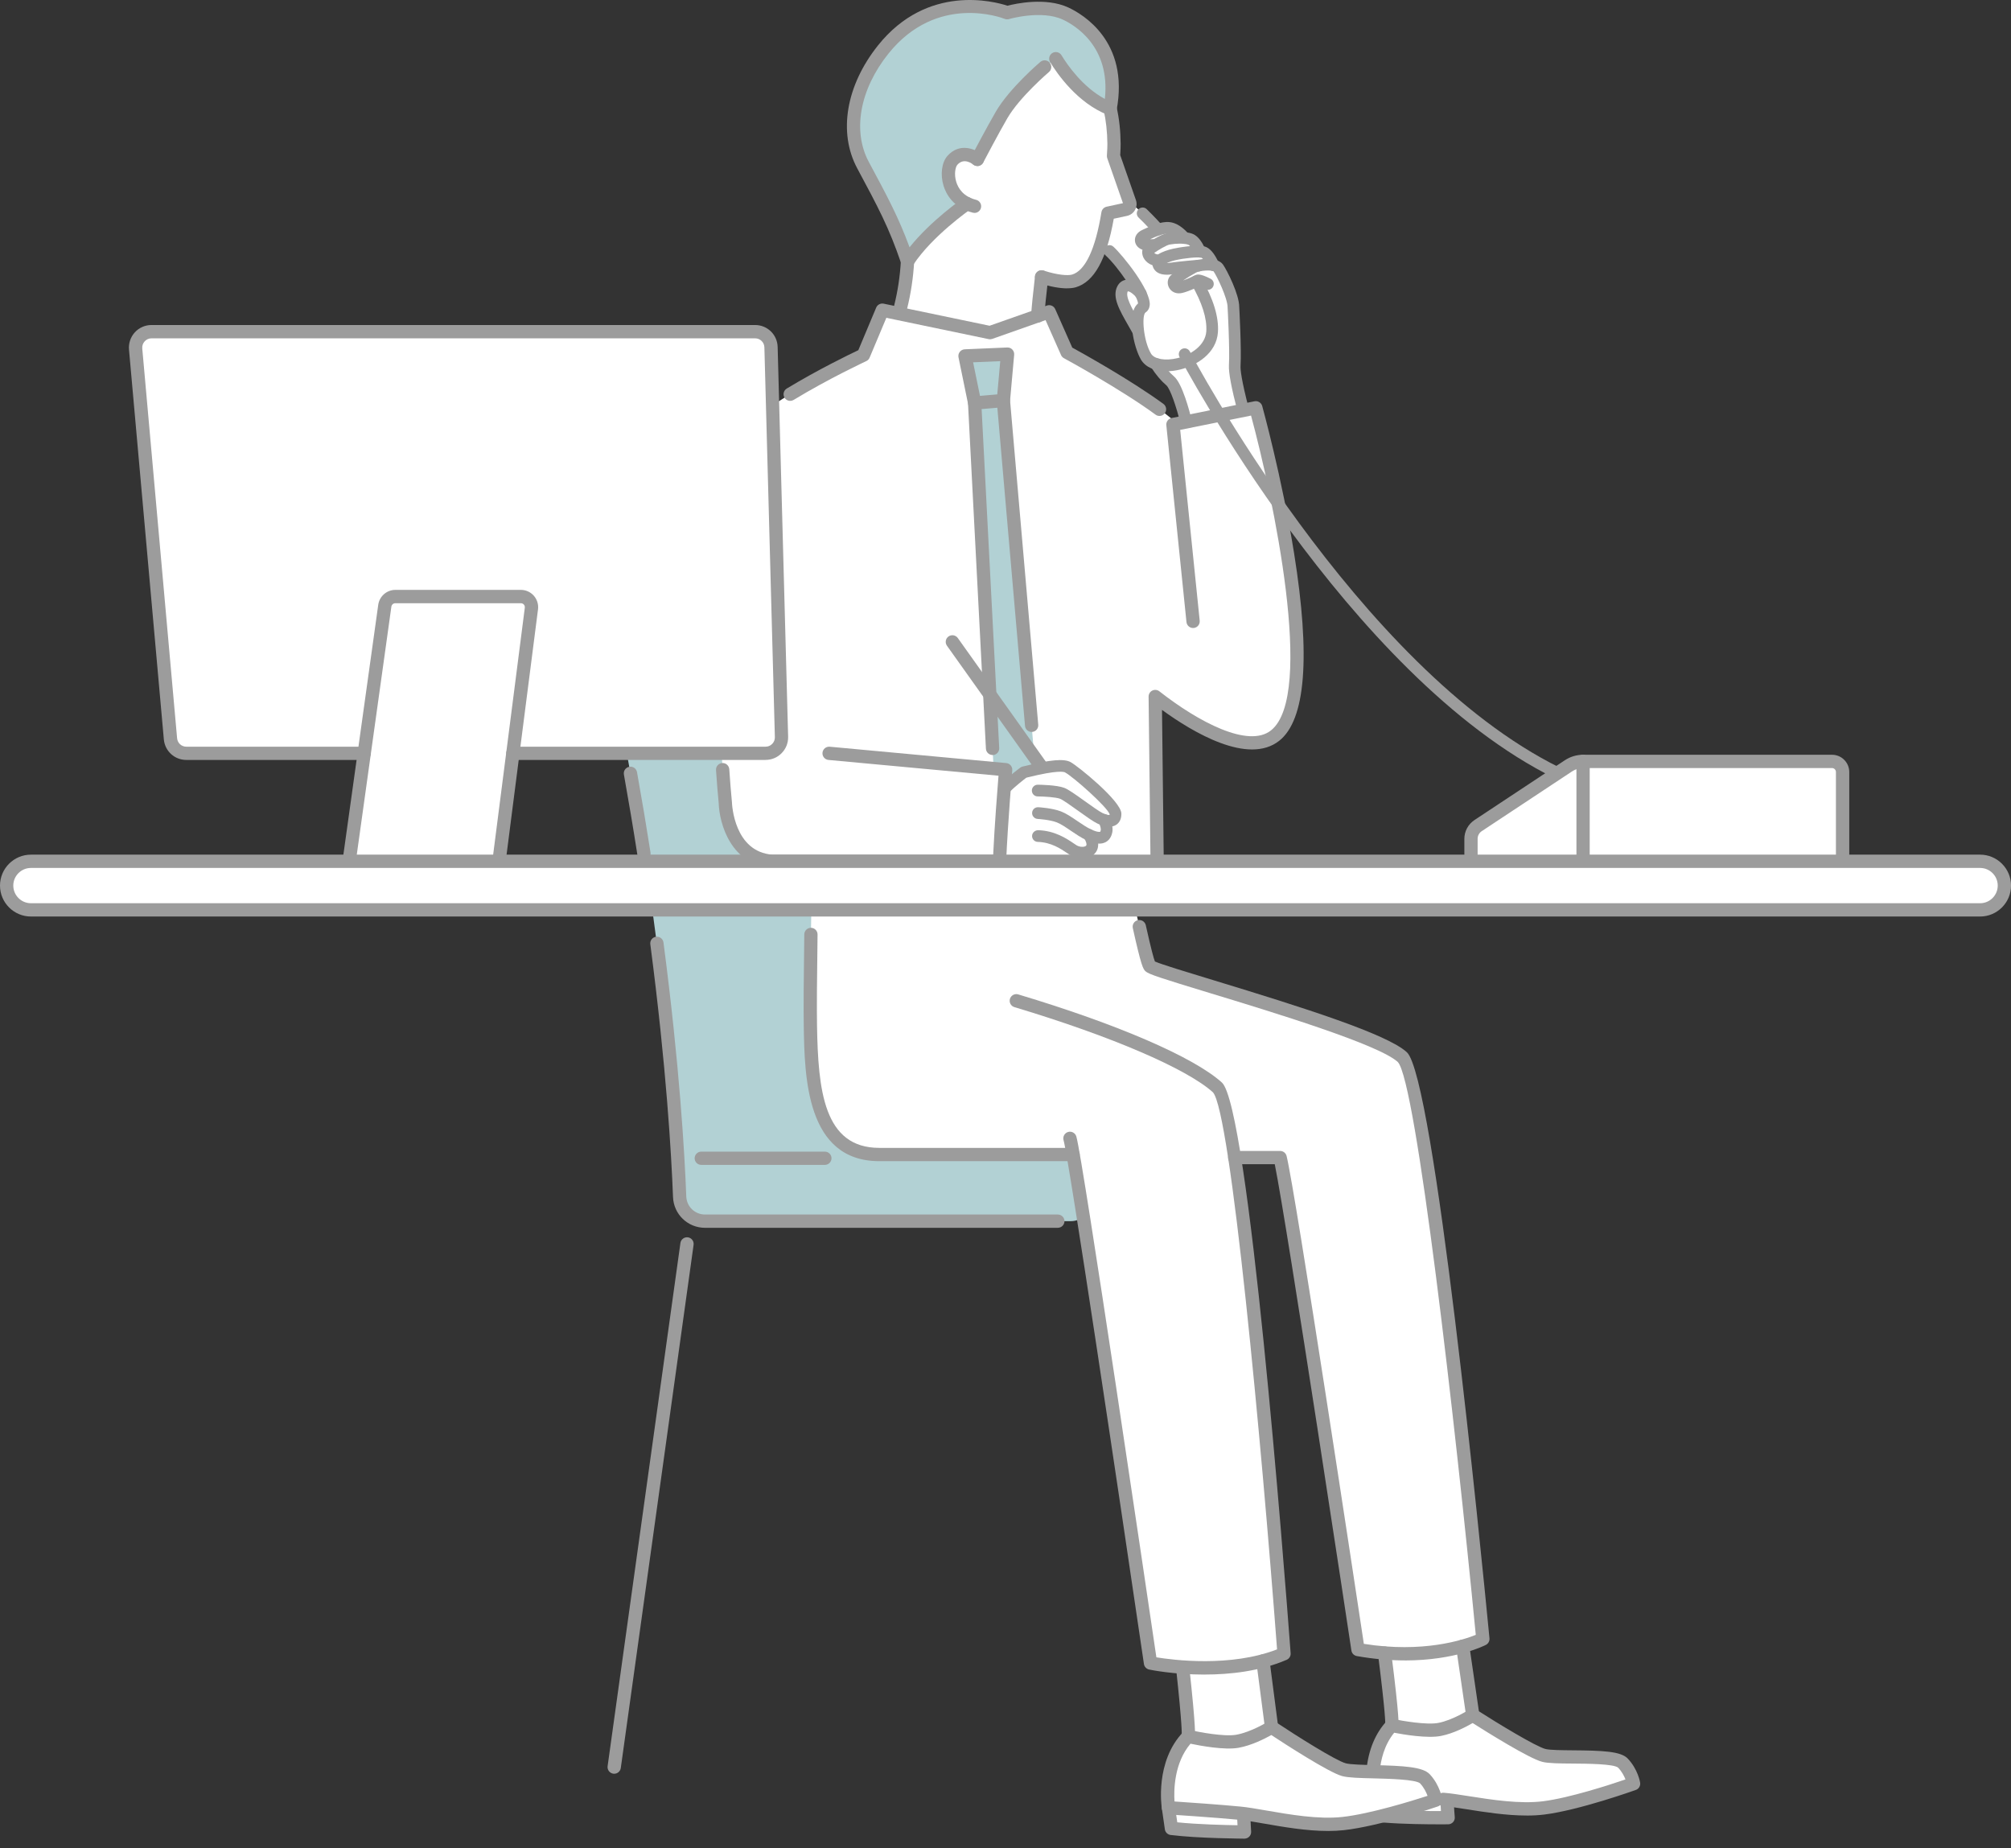 <svg width="185" height="170" viewBox="0 0 185 170" fill="none" xmlns="http://www.w3.org/2000/svg">
<rect x="0" y="0" width="185" height="170" fill="#333333" stroke="none"/>
<g clip-path="url(#clip0_8016_5849)">
<path d="M62.52 110.072C62.278 103.694 61.102 84.278 55.474 58.412C55.221 57.247 56.11 56.145 57.304 56.145H90.955C92.091 56.145 93.061 56.956 93.259 58.076C94.404 64.534 98.104 86.326 100.368 110.276C100.472 111.375 99.606 112.322 98.504 112.322H64.862C63.602 112.322 62.572 111.329 62.523 110.072H62.52Z" fill="#B2D1D4"/>
<path d="M56.504 163.147C56.476 163.147 56.447 163.147 56.418 163.142C56.084 163.096 55.851 162.785 55.897 162.451L62.595 114.33C62.641 113.996 62.957 113.763 63.285 113.809C63.619 113.855 63.852 114.166 63.806 114.499L57.109 162.621C57.065 162.926 56.804 163.147 56.504 163.147Z" fill="#9C9C9C"/>
<path d="M75.883 107.146H64.513C64.177 107.146 63.903 106.873 63.903 106.536C63.903 106.2 64.177 105.926 64.513 105.926H75.883C76.219 105.926 76.493 106.2 76.493 106.536C76.493 106.873 76.219 107.146 75.883 107.146Z" fill="#9C9C9C"/>
<path d="M59.237 79.126C58.941 79.126 58.682 78.91 58.633 78.608C58.251 76.159 57.833 73.68 57.396 71.24C57.336 70.906 57.557 70.59 57.891 70.529C58.23 70.466 58.541 70.691 58.602 71.024C59.042 73.472 59.459 75.961 59.844 78.418C59.896 78.752 59.669 79.065 59.335 79.117C59.303 79.123 59.272 79.123 59.24 79.123L59.237 79.126Z" fill="#9C9C9C"/>
<path d="M97.316 112.934H64.862C63.268 112.934 61.971 111.689 61.913 110.095C61.766 106.243 61.3 98.101 59.824 86.847C59.781 86.513 60.017 86.205 60.351 86.162C60.682 86.113 60.992 86.355 61.036 86.689C62.517 97.989 62.986 106.176 63.133 110.049C63.167 110.981 63.927 111.712 64.862 111.712H97.316C97.652 111.712 97.926 111.985 97.926 112.321C97.926 112.658 97.652 112.931 97.316 112.931V112.934Z" fill="#9C9C9C"/>
<path d="M103.259 26.588C103.599 25.912 104.493 26.341 105.227 27.362L106.124 23.858C105.584 23.636 105.52 23.107 105.704 22.946C105.808 22.857 106.053 22.687 106.337 22.512C106.021 22.54 105.753 22.566 105.345 22.48C104.856 22.376 104.787 21.876 105.293 21.648C105.799 21.418 106.795 20.892 107.543 20.964C108.288 21.033 108.961 21.89 108.961 21.89H108.958C109.162 21.91 109.355 21.948 109.511 22.008C109.971 22.186 110.29 22.909 110.388 23.153C110.5 23.162 110.604 23.173 110.684 23.193C111.113 23.311 111.498 24.102 111.628 24.399C111.829 24.445 111.993 24.525 112.08 24.643C112.416 25.112 113.472 27.261 113.472 28.225C113.472 28.225 113.685 32.109 113.596 33.619C113.504 35.129 115.356 41.22 115.356 41.22L109.864 42.514L109.116 38.809C109.116 38.809 108.36 35.627 107.649 35.029C106.231 33.832 105.313 31.533 104.669 30.383C103.731 28.711 102.851 27.422 103.265 26.588H103.259Z" fill="white"/>
<path d="M105.118 19.623C103.791 18.352 97.661 13.579 93.722 14.177C90.903 14.606 90.164 19.551 91.947 20.426C93.213 21.047 96.038 21.223 96.481 20.385C96.924 19.548 100.935 22.06 102.062 23.087C103.19 24.114 105.886 27.779 105.089 28.291C104.292 28.803 104.706 31.602 105.431 32.811C106.455 34.514 111.317 33.357 111.507 30.512C111.772 26.539 106.444 20.892 105.118 19.62V19.623Z" fill="white"/>
<path d="M105.294 21.648C105.8 21.418 106.795 20.892 107.543 20.964C108.288 21.033 108.962 21.89 108.962 21.89H108.959C109.163 21.91 109.356 21.948 109.511 22.008C109.971 22.186 110.291 22.909 110.389 23.153C110.501 23.162 110.604 23.173 110.685 23.193C111.114 23.311 111.499 24.102 111.628 24.399C111.83 24.445 111.994 24.525 112.08 24.643C112.247 24.876 112.595 25.532 112.903 26.248L111.125 26.113C111.125 26.113 110.343 25.713 110.19 25.797C110.038 25.88 109.163 26.295 108.628 26.418C108.093 26.539 107.877 26.09 108.004 25.82C108.13 25.549 109.295 24.862 109.779 24.594C109.894 24.531 110.069 24.474 110.268 24.43H110.265C110.265 24.43 108.452 24.589 107.768 24.695C107.083 24.802 106.628 24.689 106.551 24.284C106.528 24.163 106.603 24.051 106.723 23.944C105.65 23.959 105.472 23.15 105.708 22.946C105.811 22.857 106.056 22.687 106.341 22.512C106.024 22.54 105.757 22.566 105.348 22.48C104.859 22.376 104.79 21.876 105.297 21.648H105.294Z" fill="white"/>
<path d="M135.484 157.765L134.264 149.413L127.158 150.368C127.158 150.368 128.174 157.998 128.033 158.708L132.532 161.706L135.487 157.768L135.484 157.765Z" fill="white"/>
<path d="M149.301 162.169C148.484 161.312 143.322 161.784 142.034 161.461C140.742 161.139 135.483 157.765 135.483 157.765C135.483 157.765 133.921 158.786 132.439 159.074C131.012 159.35 128.032 158.708 128.032 158.708C125.681 161.223 126.372 165.124 126.372 165.124L126.668 166.968C129.188 167.238 133.222 167.186 133.222 167.186C133.222 167.186 133.141 166.145 133.115 165.541C135.279 165.777 139.045 166.666 142.034 166.289C145.187 165.892 150.284 164.062 150.284 164.062C150.284 164.062 150.12 163.029 149.303 162.172L149.301 162.169Z" fill="white"/>
<path d="M116.974 158.869L115.858 150.273L108.545 151.136C108.545 151.136 109.46 158.99 109.304 159.715L113.876 162.868L116.974 158.872V158.869Z" fill="white"/>
<path d="M131.094 163.622C130.268 162.727 124.96 163.127 123.64 162.776C122.319 162.422 116.974 158.869 116.974 158.869C116.974 158.869 115.351 159.89 113.827 160.161C112.357 160.42 109.304 159.712 109.304 159.712C106.847 162.255 107.492 166.271 107.492 166.271L107.765 168.17C110.349 168.489 114.491 168.504 114.491 168.504C114.491 168.504 114.425 167.434 114.411 166.812C116.629 167.091 120.481 168.064 123.559 167.727C126.804 167.37 132.072 165.578 132.072 165.578C132.072 165.578 131.922 164.514 131.097 163.619L131.094 163.622Z" fill="white"/>
<path d="M129.007 97.233C126.248 94.681 106.525 89.523 105.794 88.884C105.377 88.521 103.843 80.374 103.17 77.96H74.744C74.744 77.96 74.482 90.216 74.551 94.336C74.629 98.982 74.738 106.194 80.895 106.194H98.72C100.175 114.468 105.84 152.969 105.84 152.969C105.84 152.969 112.793 154.405 118.124 152.112C118.124 152.112 115.759 120.463 113.585 106.47H117.765C118.654 110.138 124.928 151.721 124.928 151.721C132.06 152.989 136.412 150.748 136.412 150.748C136.412 150.748 131.473 99.511 129.007 97.233Z" fill="white"/>
<path d="M81.174 31.999C82.141 31.168 83.283 27.753 83.49 24.042L84.278 16.605L96.617 17.914L95.823 25.466C95.636 27.457 94.767 32.69 96.292 35.207L89.407 40.506L81.174 31.997V31.999Z" fill="white"/>
<path d="M115.532 37.514L108.297 38.973C105.63 36.456 98.167 32.408 98.167 32.408L96.516 28.676L91.079 30.59L81.168 28.524L79.433 32.655C79.433 32.655 70.103 36.97 67.183 40.509C65.826 42.154 65.679 62.943 66.723 73.832C66.723 73.832 66.879 78.918 71.021 79.22H106.45L106.274 64.065C108.282 65.638 114.353 69.997 117.301 67.664C122.713 63.383 115.529 37.514 115.529 37.514H115.532Z" fill="white"/>
<path d="M89.698 19.776C90.895 24.494 97.21 26.309 98.798 25.843C99.773 25.558 101.151 24.433 101.933 19.612L103.559 19.261C103.852 19.197 104.025 18.89 103.927 18.605L102.443 14.355C102.46 13.996 102.492 13.628 102.489 13.245C102.397 3.426 94.779 3.075 94.779 3.075C94.779 3.075 88.102 1.991 85.492 8.746C82.676 16.033 89.704 19.776 89.704 19.776H89.698Z" fill="white"/>
<path d="M92.304 36.838L89.66 37.065L91.605 74.534L93.944 76.789L95.552 74.197L92.304 36.838Z" fill="#B2D1D4"/>
<path d="M88.775 32.742L92.687 32.575L92.305 36.838L89.661 37.066L88.775 32.742Z" fill="#B2D1D4"/>
<path d="M98.021 1.243C95.829 0.23 92.658 1.168 92.658 1.168C92.658 1.168 86.064 -1.464 81.251 4.56C78.518 7.978 77.727 12.077 79.399 15.193C81.392 18.91 82.353 20.716 83.49 24.045C85.331 21.228 88.964 18.728 88.964 18.728C87.022 17.799 86.979 15.466 87.618 14.75C88.633 13.61 89.914 14.661 89.914 14.661C89.914 14.661 91.352 11.925 92.149 10.561C93.36 8.487 96.105 6.156 96.105 6.156L97.132 5.397C97.782 6.461 99.537 8.979 102.129 9.994C103.015 5.216 100.535 2.402 98.021 1.24V1.243Z" fill="#B2D1D4"/>
<path d="M98.219 70.569C97.423 70.138 94.267 71.032 94.183 71.035C94.183 71.035 91.102 73.288 91.076 74.554V78.613C91.373 79.223 95.078 78.602 96.703 79.056C97.684 79.329 99.307 79.663 99.077 78.432L99.016 78.337C99.563 78.538 100.259 78.429 100.443 77.948C100.604 77.531 100.32 77.016 100.173 76.789C101.059 77.198 101.66 77.183 101.795 76.441C101.85 76.133 101.715 75.736 101.562 75.414C102.149 75.601 102.621 75.509 102.615 74.847C102.607 74.096 99.019 70.998 98.219 70.569Z" fill="white"/>
<path d="M71.022 79.223H91.951C92.1 75.69 92.515 70.794 92.515 70.794L76.275 69.289L71.022 79.223Z" fill="white"/>
<path d="M144.284 70.437L135.972 75.935C135.561 76.205 135.313 76.665 135.313 77.157V79.22H169.502V71.007C169.502 70.466 169.065 70.029 168.524 70.029H145.633C145.152 70.029 144.683 70.169 144.284 70.434V70.437Z" fill="white"/>
<path d="M107.337 25.267C106.31 25.267 106.074 24.669 106.019 24.384C105.855 23.533 106.968 23.092 107.929 22.874C108.323 22.785 110.076 22.468 110.823 22.672C111.295 22.802 111.73 23.308 112.118 24.177C112.239 24.448 112.118 24.767 111.848 24.888C111.577 25.008 111.258 24.888 111.137 24.617C110.867 24.01 110.613 23.743 110.533 23.708C110.196 23.616 108.928 23.751 108.168 23.924C107.811 24.004 107.527 24.105 107.331 24.194C107.42 24.194 107.535 24.186 107.682 24.163C108.375 24.056 110.142 23.901 110.216 23.895C110.516 23.869 110.775 24.088 110.8 24.384C110.826 24.68 110.608 24.942 110.311 24.968C110.294 24.968 108.508 25.126 107.849 25.227C107.662 25.256 107.492 25.27 107.34 25.27L107.337 25.267Z" fill="#9C9C9C"/>
<path d="M106.677 24.491C105.607 24.491 105.25 23.838 105.161 23.628C104.994 23.222 105.069 22.785 105.351 22.54C105.616 22.31 106.764 21.551 107.399 21.436C107.546 21.41 108.864 21.18 109.707 21.508C110.328 21.749 110.713 22.517 110.889 22.955C110.998 23.231 110.866 23.544 110.59 23.654C110.314 23.763 110 23.631 109.891 23.354C109.701 22.877 109.453 22.563 109.318 22.512C108.941 22.365 108.15 22.394 107.598 22.494C107.302 22.549 106.528 23.015 106.185 23.259C106.194 23.271 106.203 23.28 106.217 23.294C106.326 23.389 106.539 23.435 106.801 23.415C107.106 23.395 107.353 23.619 107.376 23.915C107.396 24.212 107.172 24.468 106.876 24.491C106.81 24.494 106.743 24.497 106.683 24.497L106.677 24.491Z" fill="#9C9C9C"/>
<path d="M140.437 166.991C138.579 166.991 136.623 166.683 134.977 166.424C134.088 166.283 133.323 166.165 132.724 166.116C132.388 166.09 132.138 165.794 132.164 165.457C132.189 165.121 132.474 164.868 132.822 164.896C133.467 164.948 134.252 165.072 135.164 165.216C137.241 165.541 139.822 165.946 141.953 165.679C144.407 165.368 148.147 164.146 149.534 163.671C149.416 163.363 149.206 162.955 148.858 162.589C148.467 162.241 146.016 162.221 144.698 162.212C143.487 162.204 142.443 162.195 141.884 162.054C140.682 161.755 136.715 159.272 135.475 158.484C134.908 158.815 133.723 159.445 132.555 159.672C131.315 159.914 129.117 159.543 128.257 159.376C127.33 160.512 127.02 161.913 126.925 162.92C126.893 163.257 126.594 163.504 126.26 163.472C125.924 163.441 125.676 163.144 125.708 162.808C125.878 160.981 126.525 159.419 127.581 158.291C127.727 158.133 127.946 158.064 128.156 158.11C128.953 158.28 131.252 158.679 132.319 158.472C133.668 158.211 135.13 157.261 135.144 157.253C135.345 157.12 135.607 157.12 135.809 157.253C137.811 158.536 141.306 160.653 142.178 160.872C142.595 160.975 143.668 160.984 144.707 160.993C147.411 161.016 149.1 161.076 149.741 161.749C150.679 162.733 150.875 163.915 150.883 163.967C150.929 164.258 150.762 164.54 150.486 164.638C150.276 164.712 145.285 166.493 142.103 166.896C141.562 166.965 141.001 166.994 140.432 166.994L140.437 166.991Z" fill="#9C9C9C"/>
<path d="M122.178 168.412C120.19 168.412 118.078 168.046 116.312 167.738C115.403 167.58 114.615 167.445 114.002 167.385C111.893 167.18 107.494 166.89 107.451 166.887C107.166 166.87 106.933 166.654 106.887 166.375C106.859 166.199 106.226 162.025 108.864 159.292C109.013 159.137 109.232 159.073 109.442 159.122C110.256 159.312 112.615 159.758 113.72 159.562C115.112 159.315 116.634 158.363 116.649 158.354C116.853 158.228 117.112 158.228 117.313 158.363C119.347 159.715 122.906 161.95 123.798 162.186C124.226 162.301 125.328 162.327 126.395 162.353C129.169 162.419 130.898 162.511 131.542 163.207C132.486 164.229 132.667 165.443 132.676 165.495C132.716 165.785 132.546 166.064 132.267 166.159C132.049 166.234 126.896 167.98 123.625 168.337C123.156 168.389 122.67 168.412 122.178 168.412ZM108.05 165.699C109.284 165.782 112.428 166.001 114.12 166.168C114.779 166.231 115.584 166.372 116.519 166.533C118.645 166.901 121.292 167.362 123.487 167.123C126.027 166.844 129.908 165.641 131.326 165.181C131.208 164.859 131.001 164.424 130.642 164.036C130.25 163.668 127.722 163.607 126.364 163.573C125.121 163.544 124.048 163.515 123.481 163.366C122.253 163.038 118.205 160.411 116.954 159.588C116.37 159.916 115.138 160.549 113.93 160.762C112.647 160.989 110.391 160.569 109.517 160.385C108.004 162.172 107.981 164.663 108.047 165.699H108.05Z" fill="#9C9C9C"/>
<path d="M114.49 169.119C114.344 169.111 110.293 169.102 107.689 168.78C107.416 168.745 107.198 168.533 107.16 168.259L106.887 166.361C106.838 166.027 107.071 165.716 107.405 165.667C107.738 165.621 108.049 165.851 108.098 166.185L108.302 167.615C110.184 167.808 112.678 167.868 113.843 167.885C113.829 167.586 113.811 167.238 113.8 166.953C113.788 166.617 114.053 166.332 114.39 166.323C114.726 166.3 115.011 166.576 115.02 166.913C115.04 167.534 115.097 168.464 115.097 168.466C115.106 168.636 115.049 168.8 114.931 168.924C114.816 169.045 114.654 169.117 114.485 169.117L114.49 169.119Z" fill="#9C9C9C"/>
<path d="M89.652 19.583C89.603 19.583 89.551 19.577 89.502 19.565C87.675 19.108 87.025 17.816 86.801 17.088C86.484 16.061 86.631 14.934 87.158 14.341C88.271 13.092 89.701 13.697 90.299 14.186C90.561 14.401 90.598 14.784 90.385 15.046C90.173 15.305 89.787 15.345 89.525 15.132C89.387 15.023 88.659 14.496 88.073 15.155C87.891 15.359 87.753 16.021 87.969 16.729C88.15 17.319 88.616 18.084 89.799 18.38C90.127 18.463 90.325 18.794 90.242 19.122C90.173 19.398 89.922 19.585 89.649 19.585L89.652 19.583Z" fill="#9C9C9C"/>
<path d="M89.911 15.27C89.816 15.27 89.718 15.247 89.626 15.201C89.327 15.043 89.212 14.675 89.37 14.376C89.43 14.263 90.826 11.611 91.62 10.253C92.871 8.113 95.593 5.791 95.708 5.693C95.966 5.474 96.352 5.506 96.568 5.765C96.786 6.021 96.755 6.409 96.496 6.625C96.47 6.648 93.815 8.912 92.672 10.871C91.893 12.209 90.466 14.919 90.452 14.948C90.342 15.155 90.129 15.276 89.911 15.276V15.27Z" fill="#9C9C9C"/>
<path d="M83.487 24.655C83.461 24.655 83.435 24.655 83.409 24.649C83.176 24.62 82.983 24.462 82.908 24.24C81.775 20.915 80.8 19.099 78.858 15.48C77.094 12.192 77.828 7.862 80.771 4.177C85.325 -1.525 91.484 0.135 92.678 0.526C93.438 0.331 96.202 -0.271 98.277 0.687C99.614 1.306 103.895 3.815 102.727 10.106C102.693 10.285 102.583 10.44 102.422 10.529C102.264 10.618 102.071 10.63 101.902 10.564C99.131 9.479 97.275 6.812 96.605 5.716C96.43 5.429 96.522 5.052 96.809 4.876C97.097 4.701 97.474 4.793 97.65 5.08C98.193 5.972 99.6 8.009 101.64 9.099C102.175 4.249 98.841 2.296 97.762 1.798C95.808 0.897 92.857 1.743 92.828 1.755C92.695 1.792 92.555 1.786 92.428 1.738C92.178 1.637 86.188 -0.642 81.723 4.942C79.088 8.239 78.403 12.057 79.931 14.905C81.683 18.167 82.658 19.988 83.674 22.747C85.633 20.293 88.475 18.32 88.61 18.225C88.887 18.032 89.269 18.104 89.462 18.38C89.655 18.659 89.583 19.039 89.307 19.232C89.272 19.255 85.751 21.7 83.999 24.381C83.884 24.554 83.691 24.657 83.487 24.657V24.655Z" fill="#9C9C9C"/>
<path d="M82.86 28.835C82.811 28.835 82.759 28.829 82.71 28.817C82.382 28.734 82.184 28.403 82.264 28.075C82.59 26.78 82.8 25.374 82.874 24.01C82.894 23.674 83.188 23.423 83.519 23.432C83.855 23.449 84.114 23.74 84.097 24.076C84.016 25.518 83.795 27.002 83.453 28.371C83.384 28.648 83.133 28.835 82.86 28.835Z" fill="#9C9C9C"/>
<path d="M95.739 71.062C95.549 71.062 95.36 70.972 95.242 70.805L87.114 59.393C86.919 59.117 86.982 58.737 87.258 58.541C87.534 58.346 87.914 58.409 88.113 58.685L96.24 70.098C96.436 70.374 96.372 70.754 96.096 70.949C95.987 71.027 95.863 71.062 95.742 71.062H95.739Z" fill="#9C9C9C"/>
<path d="M106.668 38.259C106.542 38.259 106.415 38.222 106.306 38.141C103.109 35.794 97.928 32.974 97.876 32.948C97.758 32.885 97.663 32.782 97.609 32.658L96.185 29.444L91.283 31.171C91.176 31.208 91.064 31.217 90.955 31.194L81.539 29.232L79.999 32.897C79.942 33.038 79.83 33.15 79.692 33.216C79.657 33.23 76.28 34.801 73.012 36.783C72.721 36.959 72.347 36.867 72.172 36.579C71.996 36.291 72.088 35.914 72.376 35.739C75.227 34.01 78.153 32.592 78.961 32.209L80.604 28.294C80.716 28.023 81.009 27.874 81.291 27.931L91.035 29.962L96.311 28.104C96.614 27.997 96.944 28.141 97.074 28.432L98.642 31.973C99.611 32.505 104.07 34.982 107.031 37.154C107.301 37.356 107.361 37.738 107.16 38.009C107.039 38.173 106.855 38.259 106.668 38.259Z" fill="#9C9C9C"/>
<path d="M106.449 79.833C106.116 79.833 105.842 79.565 105.84 79.229L105.664 64.073C105.664 63.838 105.794 63.622 106.004 63.518C106.214 63.415 106.467 63.441 106.651 63.584C110.25 66.404 114.838 68.832 116.921 67.183C120.995 63.961 117.108 45.702 115.089 38.225L108.57 39.54L110.365 57.091C110.399 57.428 110.155 57.727 109.818 57.762C109.487 57.796 109.182 57.552 109.148 57.215L107.295 39.111C107.264 38.797 107.474 38.513 107.781 38.449L115.405 36.91C115.719 36.847 116.029 37.037 116.116 37.344C116.133 37.411 117.934 43.927 119.047 50.88C120.572 60.408 120.112 66.214 117.681 68.136C114.827 70.391 109.746 67.368 106.898 65.296L107.059 79.206C107.062 79.542 106.792 79.822 106.455 79.824H106.449V79.833Z" fill="#9C9C9C"/>
<path d="M102.036 76.038C101.726 76.038 101.369 75.946 100.975 75.759C100.572 75.57 99.893 75.083 99.174 74.568C98.555 74.125 97.781 73.57 97.525 73.472C97.137 73.323 96.05 73.259 95.457 73.254C95.161 73.254 94.922 73.009 94.925 72.71C94.928 72.414 95.169 72.178 95.463 72.178H95.468C95.644 72.178 97.215 72.201 97.911 72.468C98.273 72.606 98.866 73.023 99.804 73.694C100.422 74.137 101.124 74.64 101.435 74.787C101.783 74.951 101.993 74.974 102.071 74.963C102.074 74.945 102.077 74.919 102.079 74.885C101.838 74.212 98.771 71.473 97.968 71.041C97.885 70.995 97.33 70.808 94.539 71.502C94.49 71.513 94.45 71.525 94.415 71.533C94.165 71.723 93.42 72.299 92.756 72.954C92.543 73.164 92.203 73.162 91.996 72.949C91.786 72.736 91.789 72.396 92.002 72.189C92.871 71.332 93.832 70.627 93.872 70.598C93.941 70.546 94.021 70.515 94.108 70.5C94.139 70.495 94.2 70.477 94.283 70.457C96.622 69.876 97.876 69.767 98.483 70.095C99.142 70.449 103.147 73.674 103.161 74.842C103.167 75.428 102.902 75.725 102.678 75.869C102.5 75.984 102.287 76.041 102.045 76.041L102.036 76.038Z" fill="#9C9C9C"/>
<path d="M101.125 77.595C100.691 77.595 100.245 77.417 99.905 77.258C99.433 77.037 98.959 76.715 98.501 76.404C98.029 76.082 97.581 75.78 97.221 75.642C96.559 75.388 95.469 75.325 95.458 75.325C95.161 75.308 94.934 75.055 94.948 74.758C94.966 74.462 95.204 74.235 95.515 74.249C95.567 74.249 96.787 74.321 97.607 74.635C98.084 74.819 98.579 75.155 99.103 75.512C99.528 75.8 99.966 76.099 100.36 76.283C101.021 76.594 101.206 76.507 101.208 76.507C101.208 76.507 101.243 76.473 101.266 76.344C101.283 76.24 101.243 76.001 101.076 75.642C100.95 75.374 101.065 75.052 101.335 74.925C101.605 74.802 101.925 74.917 102.051 75.184C102.299 75.713 102.394 76.168 102.328 76.536C102.227 77.089 101.933 77.345 101.703 77.463C101.522 77.558 101.326 77.595 101.125 77.595Z" fill="#9C9C9C"/>
<path d="M99.554 78.97C99.188 78.97 98.812 78.872 98.501 78.682C98.403 78.625 98.294 78.55 98.167 78.464C97.583 78.07 96.703 77.474 95.466 77.437C95.169 77.428 94.936 77.181 94.945 76.881C94.954 76.585 95.213 76.364 95.5 76.361C97.048 76.407 98.127 77.137 98.771 77.572C98.881 77.644 98.975 77.71 99.059 77.762C99.272 77.888 99.583 77.929 99.796 77.857C99.841 77.842 99.919 77.808 99.939 77.753C99.98 77.65 99.928 77.396 99.721 77.083C99.56 76.835 99.629 76.502 99.876 76.338C100.126 76.177 100.46 76.246 100.621 76.493C100.846 76.838 101.188 77.509 100.943 78.139C100.811 78.481 100.526 78.743 100.144 78.875C99.959 78.938 99.758 78.97 99.554 78.97Z" fill="#9C9C9C"/>
<path d="M91.951 79.833H71.022C67.264 79.56 66.174 75.8 66.114 73.852C66.027 72.96 65.944 71.93 65.869 70.834C65.846 70.498 66.102 70.207 66.439 70.184C66.77 70.161 67.066 70.417 67.089 70.754C67.161 71.838 67.244 72.854 67.333 73.777C67.342 74.002 67.529 78.354 71.068 78.613H91.367C91.496 75.929 91.749 72.672 91.856 71.349L76.217 69.899C75.881 69.868 75.633 69.571 75.665 69.235C75.697 68.898 75.99 68.656 76.329 68.682L92.569 70.187C92.903 70.219 93.15 70.512 93.122 70.849C93.119 70.897 92.707 75.771 92.558 79.252C92.543 79.58 92.276 79.839 91.948 79.839L91.951 79.833Z" fill="#9C9C9C"/>
<path d="M95.466 29.669C95.466 29.669 95.44 29.669 95.426 29.669C95.089 29.646 94.833 29.355 94.856 29.019C94.922 28.012 95.028 27.074 95.115 26.323C95.155 25.975 95.19 25.667 95.213 25.414C95.244 25.078 95.546 24.83 95.877 24.862C96.214 24.893 96.461 25.193 96.43 25.526C96.407 25.788 96.369 26.102 96.329 26.461C96.246 27.201 96.139 28.121 96.076 29.099C96.056 29.422 95.785 29.672 95.466 29.672V29.669Z" fill="#9C9C9C"/>
<path d="M110.808 154.027C108.012 154.027 105.874 153.599 105.716 153.564C105.466 153.512 105.273 153.308 105.235 153.055C102.891 137.117 98.325 106.536 97.842 104.879C97.747 104.554 97.934 104.214 98.256 104.119C98.581 104.021 98.921 104.211 99.016 104.534C99.62 106.596 105.647 147.451 106.38 152.439C107.888 152.687 113.19 153.374 117.482 151.708C116.047 132.641 113.21 102.238 111.582 100.469C109.168 98.291 102.169 95.287 93.319 92.635C92.994 92.537 92.813 92.198 92.908 91.875C93.006 91.55 93.348 91.369 93.668 91.464C102.816 94.206 109.818 97.235 112.405 99.568C114.859 101.78 118.107 143.685 118.731 152.062C118.751 152.321 118.601 152.566 118.363 152.669C115.894 153.731 113.124 154.024 110.808 154.024V154.027Z" fill="#9C9C9C"/>
<path d="M129.244 152.724C127.92 152.724 126.439 152.612 124.819 152.324C124.56 152.278 124.362 152.074 124.321 151.815C124.261 151.412 118.438 112.851 117.27 107.083H113.585C113.248 107.083 112.975 106.809 112.975 106.473C112.975 106.136 113.248 105.863 113.585 105.863H117.765C118.047 105.863 118.291 106.056 118.36 106.332C119.206 109.824 124.759 146.505 125.466 151.2C130.901 152.068 134.618 150.837 135.763 150.374C133.861 130.745 130.273 99.45 128.591 97.684C126.847 96.07 117.086 93.101 111.252 91.326C106.781 89.965 105.702 89.62 105.394 89.35C105.158 89.145 104.989 88.858 104.212 85.368C104.137 85.037 104.347 84.712 104.675 84.637C105.006 84.563 105.331 84.773 105.406 85.101C105.901 87.327 106.134 88.159 106.246 88.438C106.824 88.697 109.252 89.436 111.608 90.152C119.969 92.696 127.621 95.118 129.425 96.787C131.933 99.108 136.194 142.097 137.023 150.693C137.046 150.944 136.916 151.179 136.695 151.295C136.551 151.369 133.847 152.727 129.246 152.727L129.244 152.724Z" fill="#9C9C9C"/>
<path d="M98.719 106.804H80.894C74.151 106.804 74.019 99.025 73.941 94.376C73.915 92.794 73.932 89.966 73.99 85.941C73.996 85.607 74.266 85.34 74.6 85.34H74.608C74.945 85.345 75.215 85.621 75.21 85.961C75.152 89.917 75.135 92.808 75.161 94.324C75.261 100.273 75.776 105.581 80.891 105.581H98.716C99.053 105.581 99.326 105.855 99.326 106.191C99.326 106.528 99.053 106.801 98.716 106.801L98.719 106.804Z" fill="#9C9C9C"/>
<path d="M116.973 159.479C116.671 159.479 116.406 159.255 116.369 158.947L115.578 152.859C115.535 152.526 115.771 152.218 116.104 152.175C116.438 152.126 116.746 152.367 116.789 152.701L117.58 158.789C117.623 159.122 117.387 159.43 117.054 159.473C117.028 159.476 116.999 159.479 116.973 159.479Z" fill="#9C9C9C"/>
<path d="M109.307 160.325C109.263 160.325 109.22 160.322 109.177 160.311C108.846 160.239 108.636 159.914 108.708 159.586C108.72 159.497 108.763 158.726 108.19 153.438C108.153 153.101 108.397 152.802 108.731 152.765C109.062 152.722 109.367 152.969 109.404 153.306C110.043 159.189 109.945 159.649 109.902 159.842C109.842 160.129 109.586 160.325 109.304 160.325H109.307Z" fill="#9C9C9C"/>
<path d="M135.483 158.377C135.184 158.377 134.925 158.159 134.879 157.854L133.952 151.507C133.903 151.174 134.134 150.863 134.47 150.814C134.804 150.765 135.115 150.995 135.164 151.332L136.09 157.678C136.139 158.012 135.909 158.323 135.572 158.371C135.543 158.374 135.512 158.377 135.483 158.377Z" fill="#9C9C9C"/>
<path d="M128.032 159.321C127.992 159.321 127.952 159.318 127.911 159.31C127.58 159.244 127.365 158.921 127.431 158.59C127.442 158.498 127.471 157.699 126.766 152.12C126.723 151.784 126.962 151.479 127.296 151.436C127.629 151.393 127.937 151.631 127.98 151.965C128.763 158.162 128.671 158.628 128.63 158.826C128.573 159.117 128.317 159.318 128.032 159.318V159.321Z" fill="#9C9C9C"/>
<path d="M106.545 21.651C106.399 21.651 106.252 21.591 106.146 21.473C105.446 20.693 104.934 20.19 104.744 20.012C104.529 19.804 104.523 19.465 104.73 19.252C104.937 19.039 105.277 19.03 105.49 19.238C105.685 19.427 106.223 19.951 106.945 20.757C107.144 20.978 107.127 21.318 106.905 21.516C106.801 21.608 106.672 21.654 106.545 21.654V21.651Z" fill="#9C9C9C"/>
<path d="M107.304 34.146C106.24 34.146 105.38 33.772 104.968 33.087C104.295 31.965 103.593 28.821 104.695 27.912C104.655 27.209 102.863 24.543 101.7 23.484C101.482 23.285 101.464 22.943 101.666 22.724C101.864 22.503 102.207 22.489 102.425 22.69C103.274 23.464 105.883 26.689 105.768 28.064C105.742 28.357 105.604 28.599 105.38 28.743C105.014 29.005 105.178 31.346 105.892 32.535C106.194 33.035 107.207 33.208 108.303 32.946C109.569 32.641 110.886 31.758 110.972 30.48C111.05 29.312 110.59 27.848 109.603 26.128C109.456 25.869 109.545 25.541 109.802 25.394C110.06 25.245 110.388 25.337 110.535 25.593C111.628 27.503 112.135 29.172 112.043 30.552C111.913 32.5 110.081 33.622 108.553 33.993C108.119 34.1 107.696 34.148 107.304 34.148V34.146Z" fill="#9C9C9C"/>
<path d="M104.663 30.921C104.476 30.921 104.292 30.82 104.194 30.645C104.068 30.417 103.938 30.196 103.817 29.98C102.966 28.495 102.293 27.322 102.782 26.346C102.957 25.995 103.251 25.777 103.61 25.731C104.148 25.662 104.767 25.987 105.351 26.648C105.546 26.873 105.526 27.212 105.302 27.408C105.08 27.604 104.741 27.584 104.542 27.359C104.102 26.858 103.806 26.784 103.748 26.795C103.512 27.284 104.114 28.331 104.749 29.442C104.873 29.661 105.003 29.885 105.132 30.115C105.276 30.374 105.184 30.702 104.925 30.846C104.842 30.892 104.752 30.915 104.663 30.915V30.921Z" fill="#9C9C9C"/>
<path d="M109.111 39.347C108.867 39.347 108.648 39.18 108.588 38.932C108.243 37.485 107.65 35.739 107.296 35.44C106.81 35.029 106.344 34.479 105.881 33.76C105.72 33.51 105.789 33.176 106.039 33.015C106.289 32.854 106.62 32.926 106.784 33.173C107.193 33.8 107.587 34.272 107.992 34.614C108.778 35.276 109.451 37.894 109.638 38.679C109.707 38.967 109.529 39.258 109.238 39.327C109.195 39.335 109.155 39.341 109.114 39.341L109.111 39.347Z" fill="#9C9C9C"/>
<path d="M114.376 38.285C114.137 38.285 113.918 38.124 113.855 37.883C113.277 35.659 113.015 34.255 113.055 33.587C113.144 32.126 112.934 28.294 112.931 28.257C112.931 27.437 111.948 25.388 111.64 24.96C111.447 24.816 110.388 24.873 110.034 25.069C109.589 25.314 109.148 25.587 108.841 25.797C109.292 25.639 109.824 25.385 109.931 25.328C110.08 25.247 110.334 25.109 111.366 25.639C111.631 25.774 111.735 26.099 111.599 26.364C111.464 26.628 111.139 26.735 110.874 26.599C110.673 26.496 110.431 26.392 110.296 26.349C109.98 26.502 109.255 26.832 108.743 26.948C108.305 27.048 107.894 26.922 107.644 26.608C107.411 26.318 107.359 25.921 107.511 25.596C107.566 25.475 107.739 25.109 109.511 24.128C110.098 23.803 111.933 23.533 112.509 24.335C112.871 24.839 114.004 27.083 114.002 28.231C114.01 28.36 114.215 32.132 114.122 33.657C114.105 33.964 114.18 34.885 114.891 37.615C114.965 37.903 114.793 38.196 114.505 38.271C114.459 38.282 114.413 38.288 114.37 38.288L114.376 38.285Z" fill="#9C9C9C"/>
<path d="M145.633 79.833C145.296 79.833 145.023 79.56 145.023 79.223V70.031C145.023 69.695 145.296 69.422 145.633 69.422C145.969 69.422 146.243 69.695 146.243 70.031V79.223C146.243 79.56 145.969 79.833 145.633 79.833Z" fill="#9C9C9C"/>
<path d="M143.28 71.64C143.199 71.64 143.119 71.623 143.041 71.585C124.005 62.204 108.657 33.116 108.504 32.825C108.366 32.563 108.47 32.235 108.731 32.1C108.993 31.962 109.318 32.063 109.456 32.327C109.606 32.618 124.796 61.395 143.516 70.621C143.783 70.754 143.893 71.076 143.76 71.341C143.665 71.531 143.475 71.64 143.277 71.64H143.28Z" fill="#9C9C9C"/>
<path d="M98.176 26.524C97.48 26.524 96.585 26.361 95.63 26.05C95.308 25.943 95.135 25.598 95.239 25.279C95.345 24.959 95.691 24.784 96.01 24.888C97.267 25.299 98.245 25.368 98.622 25.256C99.839 24.899 100.774 22.914 101.326 19.514C101.367 19.266 101.554 19.068 101.801 19.013L103.306 18.688L101.862 14.557C101.836 14.482 101.824 14.404 101.827 14.327L101.844 14.01C101.859 13.763 101.873 13.51 101.873 13.248C101.862 12.123 101.746 11.073 101.531 10.126C101.456 9.798 101.66 9.47 101.991 9.396C102.322 9.321 102.65 9.528 102.722 9.856C102.958 10.886 103.081 12.025 103.093 13.236C103.093 13.524 103.078 13.806 103.064 14.082L103.053 14.266L104.497 18.4C104.603 18.702 104.572 19.033 104.416 19.312C104.261 19.591 103.993 19.787 103.68 19.856L102.46 20.118C101.798 23.866 100.653 25.929 98.965 26.424C98.746 26.487 98.478 26.519 98.171 26.519L98.176 26.524Z" fill="#9C9C9C"/>
<path d="M132.434 167.802C131.286 167.802 129.111 167.782 127.325 167.641C126.988 167.615 126.738 167.322 126.764 166.985C126.789 166.648 127.077 166.392 127.419 166.424C129.209 166.565 131.487 166.585 132.56 166.579C132.54 166.295 132.52 165.961 132.506 165.69C132.489 165.354 132.75 165.066 133.087 165.049C133.421 165.037 133.711 165.293 133.728 165.63C133.757 166.234 133.829 167.138 133.829 167.14C133.844 167.31 133.786 167.474 133.671 167.601C133.556 167.724 133.398 167.796 133.228 167.799C133.188 167.799 132.894 167.802 132.437 167.802H132.434Z" fill="#9C9C9C"/>
<path d="M169.505 79.833C169.169 79.833 168.895 79.56 168.895 79.223V71.01C168.895 70.808 168.731 70.644 168.53 70.644H145.639C145.276 70.644 144.928 70.751 144.626 70.949L136.315 76.447C136.073 76.605 135.932 76.873 135.932 77.16V79.223C135.932 79.56 135.659 79.833 135.322 79.833C134.986 79.833 134.712 79.56 134.712 79.223V77.16C134.712 76.461 135.061 75.814 135.645 75.426L143.956 69.928C144.456 69.597 145.04 69.422 145.642 69.422H168.533C169.41 69.422 170.121 70.135 170.121 71.01V79.223C170.121 79.56 169.848 79.833 169.511 79.833H169.505Z" fill="#9C9C9C"/>
<path d="M91.309 69.445C90.987 69.445 90.716 69.192 90.699 68.864L89.053 37.14L88.176 32.862C88.141 32.687 88.182 32.506 88.294 32.365C88.403 32.224 88.57 32.137 88.749 32.129L92.661 31.962C92.834 31.953 93.009 32.022 93.13 32.152C93.251 32.278 93.311 32.454 93.297 32.629L92.92 36.841L95.512 66.66C95.541 66.996 95.293 67.293 94.957 67.322C94.62 67.347 94.324 67.103 94.295 66.766L91.697 36.896C91.695 36.861 91.695 36.824 91.697 36.789L92.017 33.219L89.52 33.325L90.262 36.947C90.267 36.976 90.27 37.008 90.273 37.04L91.922 68.809C91.939 69.145 91.68 69.433 91.344 69.45C91.332 69.45 91.323 69.45 91.312 69.45L91.309 69.445Z" fill="#9C9C9C"/>
<path d="M89.66 37.678C89.347 37.678 89.079 37.437 89.053 37.12C89.025 36.784 89.275 36.487 89.612 36.459L92.255 36.231C92.601 36.194 92.888 36.453 92.917 36.789C92.946 37.126 92.696 37.422 92.359 37.451L89.715 37.678C89.698 37.678 89.681 37.678 89.663 37.678H89.66Z" fill="#9C9C9C"/>
<path d="M105.883 23.075C105.704 23.075 105.491 23.061 105.232 23.006C104.778 22.908 104.456 22.583 104.41 22.175C104.364 21.752 104.617 21.363 105.068 21.159L105.27 21.064C105.874 20.779 106.792 20.348 107.589 20.429C108.538 20.518 109.297 21.453 109.381 21.559C109.565 21.792 109.525 22.132 109.289 22.316C109.053 22.5 108.716 22.46 108.535 22.227C108.397 22.051 107.905 21.542 107.488 21.502C107.01 21.456 106.282 21.781 105.811 22.002C105.891 22.002 105.963 22.002 106.041 21.999C106.334 21.971 106.593 22.206 106.61 22.503C106.628 22.799 106.403 23.055 106.107 23.072C106.038 23.075 105.963 23.081 105.88 23.081L105.883 23.075Z" fill="#9C9C9C"/>
<path d="M15.684 67.952L12.48 32.103C12.402 31.246 13.078 30.506 13.941 30.506H69.468C70.262 30.506 70.912 31.139 70.935 31.933L71.899 67.782C71.922 68.608 71.257 69.289 70.431 69.289H17.146C16.387 69.289 15.754 68.708 15.684 67.952Z" fill="white"/>
<path d="M35.403 55.713L32.123 79.223H45.906L48.887 55.975C48.961 55.391 48.507 54.873 47.917 54.873H36.369C35.88 54.873 35.469 55.233 35.4 55.716L35.403 55.713Z" fill="white"/>
<path d="M70.429 69.899H47.181C46.844 69.899 46.571 69.626 46.571 69.289C46.571 68.953 46.844 68.68 47.181 68.68H70.429C70.662 68.68 70.88 68.588 71.041 68.421C71.205 68.254 71.289 68.032 71.283 67.799L70.319 31.951C70.308 31.485 69.931 31.119 69.465 31.119H13.938C13.697 31.119 13.472 31.217 13.308 31.398C13.144 31.576 13.067 31.81 13.087 32.051L16.292 67.9C16.332 68.346 16.697 68.68 17.143 68.68H33.507C33.843 68.68 34.117 68.953 34.117 69.289C34.117 69.626 33.843 69.899 33.507 69.899H17.143C16.059 69.899 15.17 69.085 15.072 68.006L11.867 32.158C11.815 31.579 12.011 30.998 12.402 30.57C12.793 30.141 13.354 29.894 13.935 29.894H69.462C70.596 29.894 71.51 30.782 71.539 31.916L72.503 67.765C72.517 68.331 72.307 68.864 71.913 69.269C71.519 69.675 70.99 69.896 70.423 69.896L70.429 69.899Z" fill="#9C9C9C"/>
<path d="M32.123 79.833C32.094 79.833 32.066 79.833 32.037 79.827C31.703 79.781 31.47 79.47 31.516 79.136L34.796 55.627C34.905 54.847 35.581 54.257 36.369 54.257H47.917C48.374 54.257 48.809 54.453 49.111 54.798C49.413 55.141 49.551 55.598 49.494 56.05L46.513 79.298C46.47 79.634 46.156 79.867 45.828 79.827C45.495 79.784 45.256 79.476 45.299 79.142L48.28 55.894C48.297 55.75 48.233 55.653 48.19 55.607C48.15 55.56 48.061 55.483 47.914 55.483H36.367C36.185 55.483 36.027 55.618 36.004 55.799L32.724 79.309C32.681 79.614 32.419 79.836 32.12 79.836L32.123 79.833Z" fill="#9C9C9C"/>
<path d="M182.158 83.691H2.845C1.611 83.691 0.613 82.69 0.613 81.459C0.613 80.224 1.614 79.226 2.845 79.226H182.158C183.392 79.226 184.39 80.227 184.39 81.459C184.39 82.693 183.389 83.691 182.158 83.691Z" fill="white"/>
<path d="M182.158 84.301H2.845C1.277 84.301 0 83.023 0 81.455C0 79.887 1.277 78.61 2.845 78.61H182.158C183.726 78.61 185.003 79.887 185.003 81.455C185.003 83.023 183.726 84.301 182.158 84.301ZM2.845 79.833C1.951 79.833 1.223 80.561 1.223 81.455C1.223 82.35 1.951 83.078 2.845 83.078H182.158C183.052 83.078 183.78 82.35 183.78 81.455C183.78 80.561 183.052 79.833 182.158 79.833H2.845Z" fill="#9C9C9C"/>
</g>
<defs>
<clipPath id="clip0_8016_5849">
<rect width="185" height="169.12" fill="white"/>
</clipPath>
</defs>
</svg>
